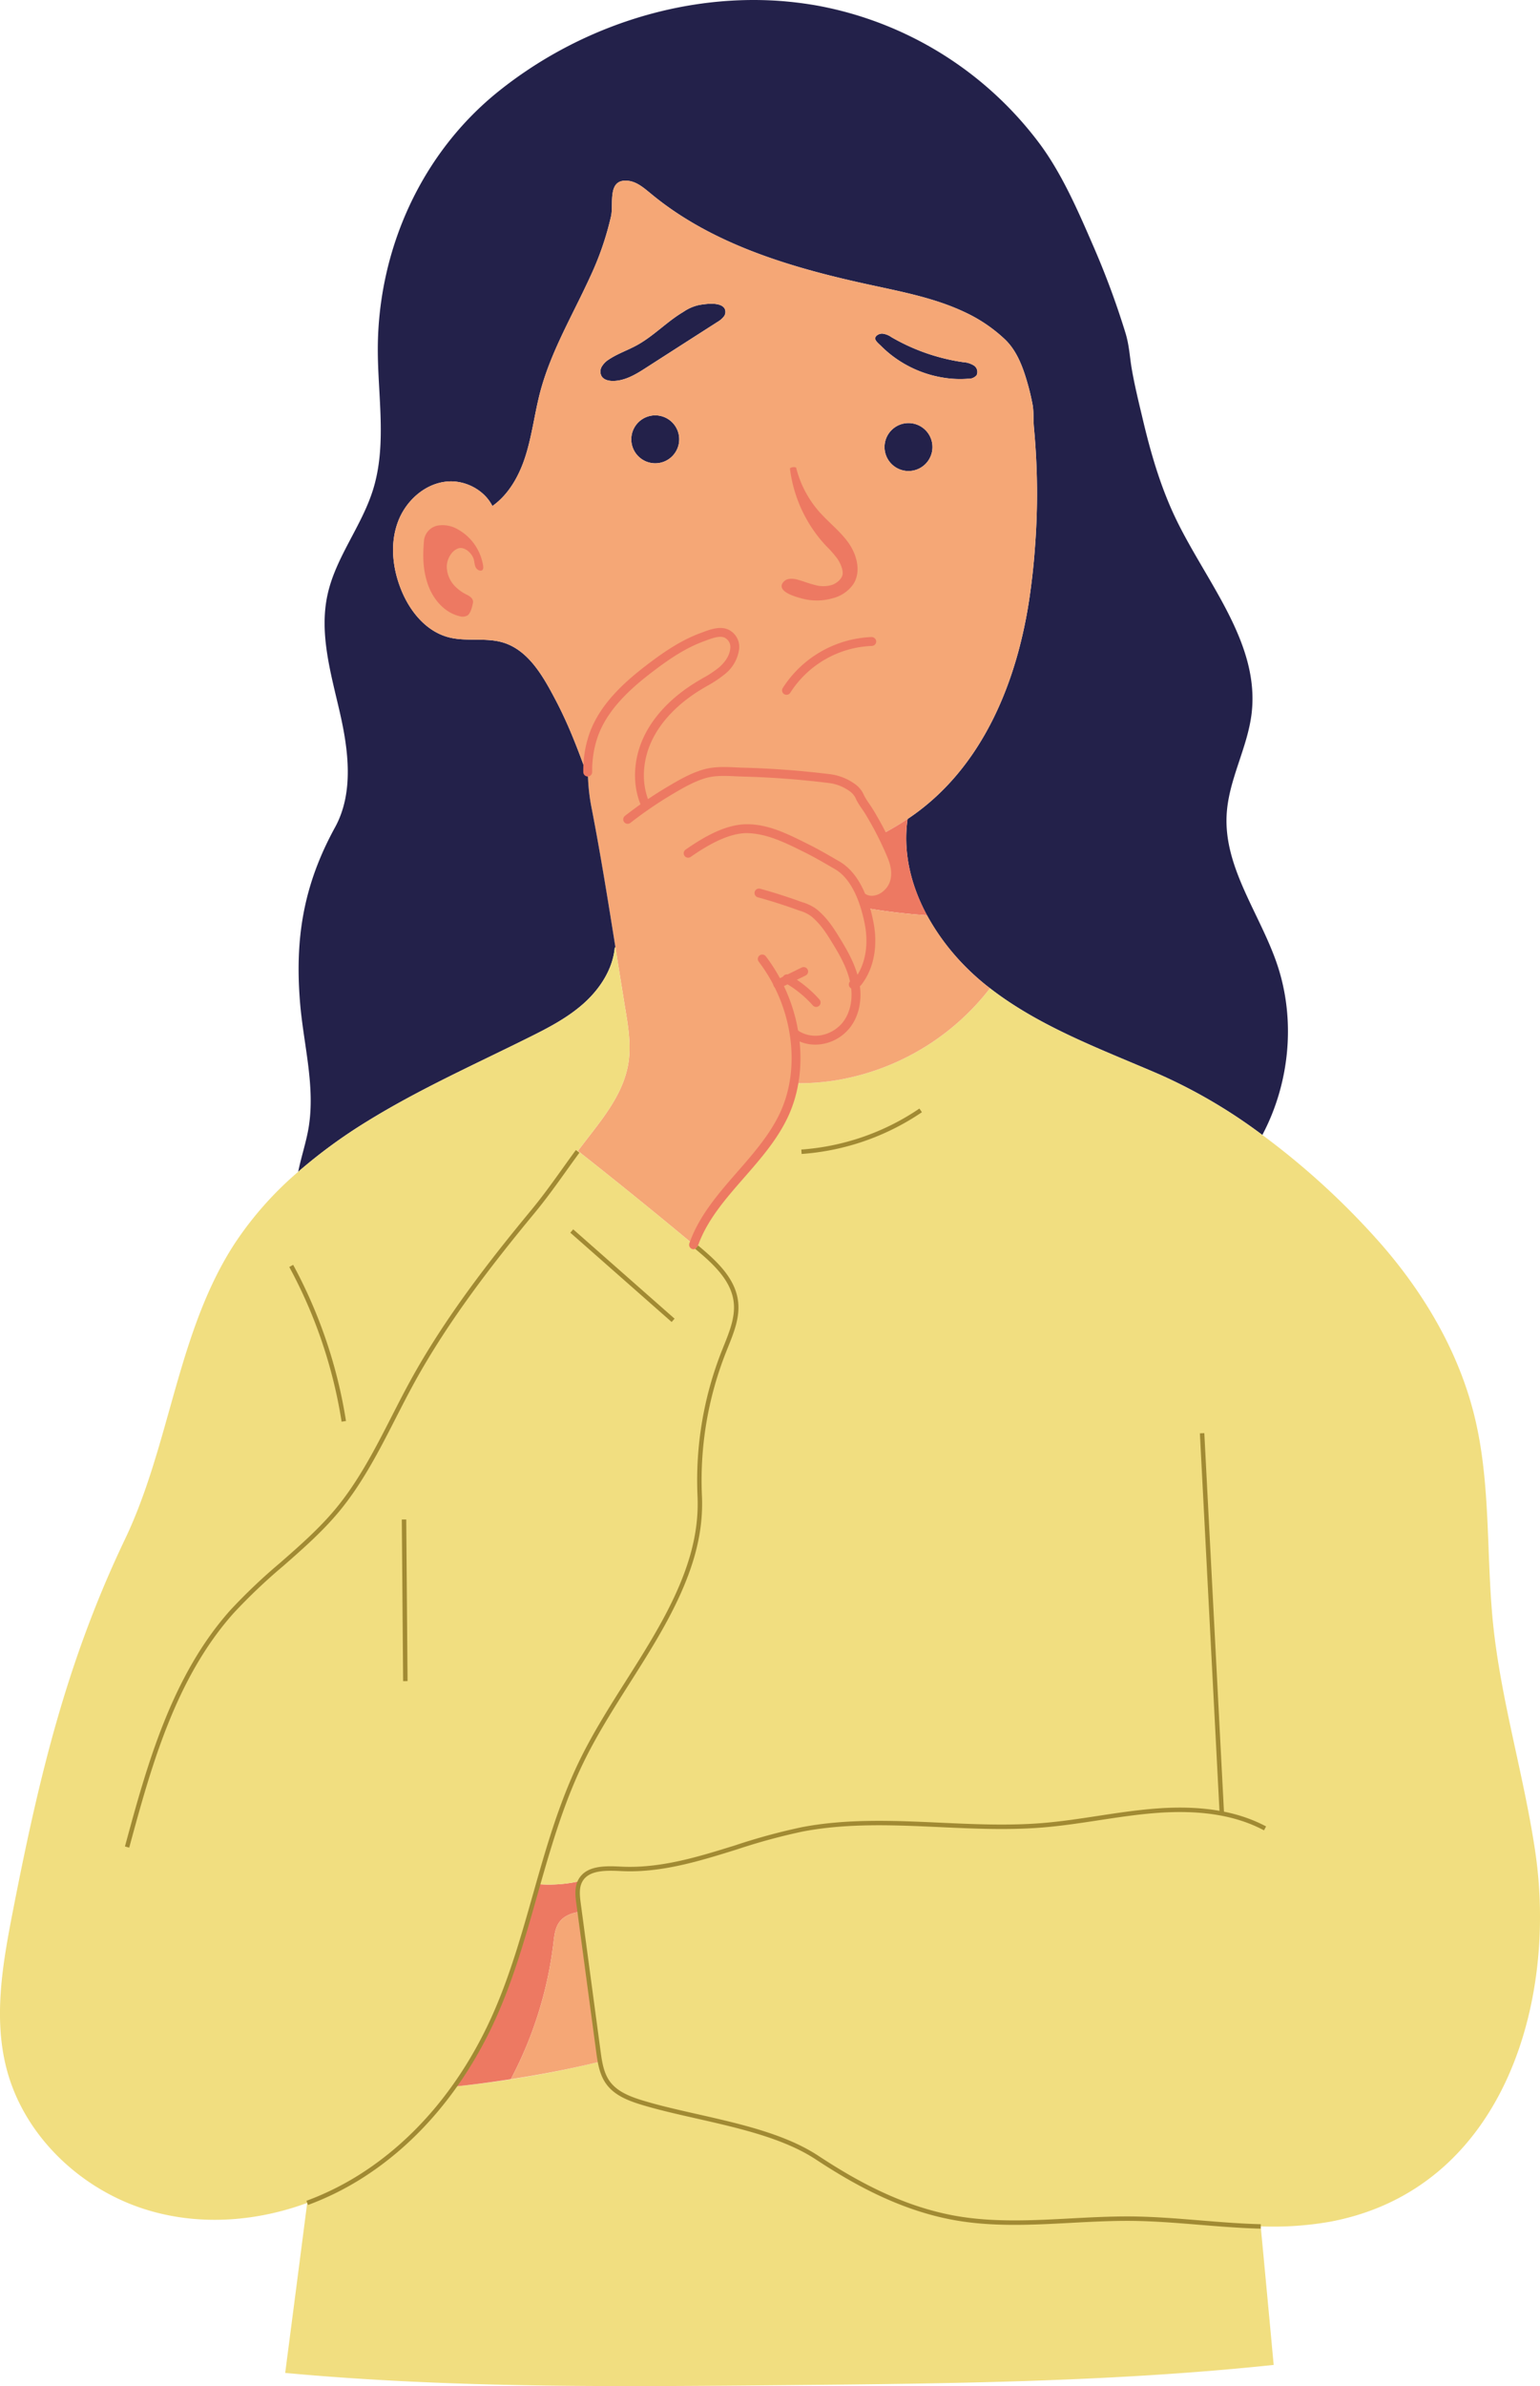<svg xmlns="http://www.w3.org/2000/svg" width="563.97" height="873.285" viewBox="0 0 563.97 873.285">
  <g id="Gruppe_8" data-name="Gruppe 8" transform="translate(0 873.285)">
    <path id="Pfad_42" data-name="Pfad 42" d="M239.964-721.273a8.781,8.781,0,0,1,8.776,8.776,8.781,8.781,0,0,1-8.776,8.777,8.781,8.781,0,0,1-8.777-8.777A8.781,8.781,0,0,1,239.964-721.273Z" fill="#23214a"/>
    <path id="Pfad_43" data-name="Pfad 43" d="M461.693-58.424c1.593,16.741,3.446,36.6,4.746,50.678C407.569-1.537,348.114-.919,288.854-.366,227.351.219,165.62.839,104.442-4.82q4.047-31.061,8.062-62.218A104.163,104.163,0,0,0,131.423-76.3a122.647,122.647,0,0,0,34.912-33.319,395.436,395.436,0,0,0,53.377-9.1,18.665,18.665,0,0,0,2.893,7.575c3.25,4.584,9.037,6.4,14.433,7.963,19.244,5.527,45.38,8.518,62.153,19.538,15.668,10.272,31.89,18.853,50.743,22.169,21.292,3.739,43.137-.033,64.754.195,15.668.163,31.4,2.5,47.005,2.828Z" fill="#f1de80"/>
    <path id="Pfad_44" data-name="Pfad 44" d="M204.809-169.753c1.7-2.356,4.516-3.395,7.467-3.834-.132-.989-.267-1.978-.4-2.968-.39-2.762-.682-5.786.618-8.289a51.092,51.092,0,0,1-15.408,1.138c-4.616,16.221-9.037,32.539-15.864,47.915a149.649,149.649,0,0,1-14.888,26.169c6.941-.7,13.852-1.642,20.744-2.705A143.293,143.293,0,0,0,202.694-162.3C203-164.9,203.282-167.635,204.809-169.753Z" fill="#ed7962"/>
    <path id="Pfad_45" data-name="Pfad 45" d="M219.127-122.625q-3.411-25.48-6.851-50.962c-2.951.439-5.768,1.478-7.467,3.834-1.527,2.118-1.81,4.856-2.115,7.448a143.293,143.293,0,0,1-15.615,49.978c10.96-1.691,21.856-3.783,32.633-6.4Q219.37-120.674,219.127-122.625Z" fill="#f5a776"/>
    <path id="Pfad_46" data-name="Pfad 46" d="M290.837-495.058a53.49,53.49,0,0,1-.1,18.2,45.734,45.734,0,0,1-3.608,11.54c-8.192,17.619-26.656,29.29-33.092,47.59q-20.967-17.455-42.389-34.327c1.007-1.365,2.048-2.7,3.088-4.063,6.6-8.549,13.783-17.391,15.441-28.411.942-6.437-.1-13-1.171-19.439-1.235-7.542-2.438-15.116-3.64-22.625-2.7-16.9-5.4-33.775-8.647-50.549a71.364,71.364,0,0,1-1.4-11.767,40.469,40.469,0,0,1,1.983-15.148c3.738-10.7,12.645-18.659,21.715-25.453,5.591-4.194,11.507-8.16,18.106-10.565,2.5-.91,5.949-2.438,8.614-1.431a5.414,5.414,0,0,1,3.316,5.689c-.293,3.154-2.276,5.949-4.681,8.03a54.252,54.252,0,0,1-8,5.168c-7.965,4.779-15.149,11.28-19.115,19.667-3.673,7.672-4.258,17-.65,24.608,3.056-2.146,6.209-4.161,9.427-6.047a52.936,52.936,0,0,1,12.19-5.753c4.486-1.268,9.33-.683,13.978-.553q15.6.39,31.174,2.34a18.015,18.015,0,0,1,9.3,3.739,8.546,8.546,0,0,1,2.373,3.316c.878,1.722,2.146,3.315,3.154,4.973,1.658,2.731,3.217,5.526,4.68,8.354q2,4,3.706,8.094c2.016,4.844,2.244,10.468-2.211,14.108a8.323,8.323,0,0,1-4.29,1.918,6.313,6.313,0,0,1-4.486-1.17l-.1.033a52,52,0,0,1,2.731,9.362c1.495,7.444.618,15.766-4.1,21.747a1.725,1.725,0,0,1-1.04.65,4.124,4.124,0,0,1,.13.618c.845,5.656-.423,11.9-4.551,15.863-4.779,4.584-12.255,5.754-17.749,1.69Z" fill="#f5a776"/>
    <path id="Pfad_47" data-name="Pfad 47" d="M362.548-511.6c-.391-.292-.749-.585-1.138-.877-18.5-14.693-32.41-37.741-29.029-61.081.065-.032.1-.065.163-.1,27.435-18.334,40.308-50.711,44.7-82.47.748-5.364,1.333-10.728,1.724-16.124a258.394,258.394,0,0,0-.326-44.567c-.26-2.828,0-5.786-.52-8.517a86.679,86.679,0,0,0-2.08-8.549c-1.593-5.429-3.772-11.117-7.965-15.148a55.646,55.646,0,0,0-14.856-10.045c-10.759-5.071-22.591-7.346-34.261-9.882-28.77-6.209-58.091-14.726-80.716-33.547-2.438-1.983-4.941-4.194-8.061-4.584-7.9-1.008-5.429,8.192-6.372,12.776a108.933,108.933,0,0,1-7.7,22.364c-6.339,13.881-14.3,27.209-18.236,41.967-2.081,7.834-2.991,15.961-5.461,23.7-2.243,7.055-6.079,13.978-12.093,18.2-2.958-5.916-10.11-9.654-16.839-8.939-8.094.845-14.985,7.184-17.781,14.823-2.828,7.639-2.015,16.286.878,23.892,3.088,8.257,9.2,16.059,17.748,18.269,6.5,1.691,13.621-.032,20.025,1.951,9,2.795,14.27,11.833,18.659,20.122,5.3,9.947,8.484,18.626,12.32,29.061a71.364,71.364,0,0,0,1.4,11.767c3.25,16.774,5.949,33.645,8.647,50.549l-.228.032c-.715,7.965-5.4,15.148-11.345,20.48s-13.133,9.037-20.284,12.58c-19.862,9.882-40.179,18.951-59.065,30.621a189.736,189.736,0,0,0-25.258,18.464c1.1-5.461,2.925-10.76,3.836-16.253,2.438-14.856-1.756-29.906-3.088-44.925-2.081-24.055,1.137-43.722,12.742-64.884,6.957-12.677,4.941-28.281,1.691-42.389s-7.542-28.671-4.421-42.811c2.99-13.653,12.482-25,16.643-38.359,5.136-16.448,1.756-34.164,1.756-51.393.032-36.6,16.026-71.971,44.5-94.66,28.281-22.56,64.916-35.108,101.194-32.962a137.272,137.272,0,0,1,15.083,1.788,131.166,131.166,0,0,1,81.82,50.873c8.061,10.955,13.945,24.51,19.342,36.96a302.13,302.13,0,0,1,11.865,31.987c1.43,4.681,1.527,8.745,2.34,13.393,1.041,5.916,2.471,11.8,3.869,17.651,2.958,12.613,6.566,25.128,12.189,36.863,11.215,23.34,30.752,45.412,27.827,71.158-1.463,12.743-8.485,24.445-9.167,37.253-1.073,19.309,12.092,36.148,18.366,54.416,7.021,20.447,4.811,43.755-5.3,62.8a192.949,192.949,0,0,0-37.708-22.169C403.214-489.3,380.881-497.4,362.548-511.6Z" fill="#23214a"/>
    <path id="Pfad_48" data-name="Pfad 48" d="M332.706-718.445a8.781,8.781,0,0,1,8.776,8.776,8.781,8.781,0,0,1-8.776,8.777,8.782,8.782,0,0,1-8.778-8.777A8.782,8.782,0,0,1,332.706-718.445Z" fill="#23214a"/>
    <path id="Pfad_49" data-name="Pfad 49" d="M352.665-740.745a8.468,8.468,0,0,1,3.933,1.2,2.808,2.808,0,0,1,1.04,3.609,3.831,3.831,0,0,1-3.12,1.268,38.1,38.1,0,0,1-9.622-.488,41.644,41.644,0,0,1-15.571-6.111,40.657,40.657,0,0,1-6.534-5.266c-.65-.683-2.34-1.95-2.276-2.926.066-1.138,1.691-1.788,2.634-1.723a7.114,7.114,0,0,1,3.315,1.3A73.028,73.028,0,0,0,352.665-740.745Z" fill="#23214a"/>
    <path id="Pfad_50" data-name="Pfad 50" d="M256.152-761.68c2.373-.39,7.671-1.17,9.2,1.3a2.737,2.737,0,0,1-.26,2.925,8.312,8.312,0,0,1-2.373,2.016q-12.97,8.289-25.908,16.611c-3.8,2.471-7.931,5.006-12.483,4.973-1.56-.032-3.283-.455-4.063-1.82a3.569,3.569,0,0,1,.163-3.511,7.872,7.872,0,0,1,2.6-2.568c3.283-2.178,7.087-3.413,10.533-5.363,6.013-3.381,10.759-8.517,16.708-12.028A16.109,16.109,0,0,1,256.152-761.68Z" fill="#23214a"/>
    <path id="Pfad_51" data-name="Pfad 51" d="M248.74-712.5a8.781,8.781,0,0,0-8.776-8.776,8.781,8.781,0,0,0-8.777,8.776,8.781,8.781,0,0,0,8.777,8.777A8.781,8.781,0,0,0,248.74-712.5Zm16.351-44.957a2.737,2.737,0,0,0,.26-2.925c-1.528-2.471-6.826-1.691-9.2-1.3a16.109,16.109,0,0,0-5.884,2.536c-5.949,3.511-10.7,8.647-16.708,12.028-3.446,1.95-7.25,3.185-10.533,5.363a7.872,7.872,0,0,0-2.6,2.568,3.569,3.569,0,0,0-.163,3.511c.78,1.365,2.5,1.788,4.063,1.82,4.552.033,8.68-2.5,12.483-4.973q12.971-8.29,25.908-16.611A8.312,8.312,0,0,0,265.091-757.454Zm76.391,47.785a8.781,8.781,0,0,0-8.776-8.776,8.782,8.782,0,0,0-8.778,8.776,8.782,8.782,0,0,0,8.778,8.777A8.781,8.781,0,0,0,341.482-709.669Zm16.156-26.265a2.808,2.808,0,0,0-1.04-3.609,8.468,8.468,0,0,0-3.933-1.2,73.028,73.028,0,0,1-26.2-9.134,7.114,7.114,0,0,0-3.315-1.3c-.943-.065-2.568.585-2.634,1.723-.064.976,1.626,2.243,2.276,2.926a40.657,40.657,0,0,0,6.534,5.266,41.644,41.644,0,0,0,15.571,6.111,38.1,38.1,0,0,0,9.622.488A3.831,3.831,0,0,0,357.638-735.934ZM217.306-604.053a40.469,40.469,0,0,0-1.983,15.148c-3.836-10.435-7.022-19.114-12.32-29.061-4.389-8.289-9.655-17.327-18.659-20.122-6.4-1.983-13.523-.26-20.025-1.951-8.549-2.21-14.66-10.012-17.748-18.269-2.893-7.606-3.706-16.253-.878-23.892,2.8-7.639,9.687-13.978,17.781-14.823,6.729-.715,13.881,3.023,16.839,8.939,6.014-4.226,9.85-11.149,12.093-18.2,2.47-7.736,3.38-15.863,5.461-23.7,3.933-14.758,11.9-28.086,18.236-41.967a108.933,108.933,0,0,0,7.7-22.364c.943-4.584-1.528-13.784,6.372-12.776,3.12.39,5.623,2.6,8.061,4.584,22.625,18.821,51.946,27.338,80.716,33.547,11.67,2.536,23.5,4.811,34.261,9.882a55.646,55.646,0,0,1,14.856,10.045c4.193,4.031,6.372,9.719,7.965,15.148a86.679,86.679,0,0,1,2.08,8.549c.52,2.731.26,5.689.52,8.517a258.394,258.394,0,0,1,.326,44.567c-.391,5.4-.976,10.76-1.724,16.124-4.388,31.759-17.261,64.136-44.7,82.47-.066.032-.1.065-.163.1-2.829,1.886-5.819,3.673-8.875,5.3l-.618.292c-1.463-2.828-3.022-5.623-4.68-8.354-1.008-1.658-2.276-3.251-3.154-4.973a8.546,8.546,0,0,0-2.373-3.316,18.015,18.015,0,0,0-9.3-3.739q-15.555-1.95-31.174-2.34c-4.648-.13-9.492-.715-13.978.553a52.936,52.936,0,0,0-12.19,5.753c-3.218,1.886-6.371,3.9-9.427,6.047-3.608-7.607-3.023-16.936.65-24.608,3.966-8.387,11.15-14.888,19.115-19.667a54.252,54.252,0,0,0,8-5.168c2.4-2.081,4.388-4.876,4.681-8.03a5.414,5.414,0,0,0-3.316-5.689c-2.665-1.007-6.111.521-8.614,1.431-6.6,2.4-12.515,6.371-18.106,10.565C229.951-622.712,221.044-614.748,217.306-604.053Z" fill="#f5a776"/>
    <path id="Pfad_52" data-name="Pfad 52" d="M225.368-526.589c1.2,7.509,2.4,15.083,3.64,22.625,1.073,6.436,2.113,13,1.171,19.439-1.658,11.02-8.842,19.862-15.441,28.411-1.04,1.365-2.081,2.7-3.088,4.063q21.455,16.871,42.389,34.327c.39.325.747.618,1.137.944,6.47,5.395,13.361,11.636,14.336,20.023.683,6.177-2.08,12.158-4.356,17.977a128.116,128.116,0,0,0-8.907,52.694c.78,16.416-4.941,31.434-12.743,45.8-9.622,17.781-22.007,34-30.784,52.206-6.826,14.14-11.312,29.223-15.635,44.372-4.616,16.221-9.037,32.54-15.864,47.915a149.649,149.649,0,0,1-14.888,26.169A122.647,122.647,0,0,1,131.423-76.3,104.163,104.163,0,0,1,112.5-67.038c-18.107,6.664-38.066,8.289-56.6,3.153C30.586-70.842,8.741-91.094,2.3-116.547c-4.876-19.211-1.073-39.463,2.731-58.9,9.459-48.306,19.536-90.076,40.731-134.482C62.41-344.745,64.881-385.77,85.913-418.113a126.371,126.371,0,0,1,23.275-26.3,189.736,189.736,0,0,1,25.258-18.464c18.886-11.67,39.2-20.739,59.065-30.621,7.151-3.543,14.335-7.249,20.284-12.58s10.63-12.515,11.345-20.48Z" fill="#f1de80"/>
    <path id="Pfad_53" data-name="Pfad 53" d="M219.712-118.725q-.342-1.949-.585-3.9-3.609-26.966-7.25-53.93c-.39-2.762-.683-5.786.618-8.289a51.092,51.092,0,0,1-15.408,1.138c4.323-15.149,8.809-30.232,15.635-44.372,8.777-18.2,21.162-34.425,30.784-52.206,7.8-14.368,13.523-29.386,12.743-45.8a128.116,128.116,0,0,1,8.907-52.694c2.276-5.819,5.039-11.8,4.356-17.977-.975-8.387-7.866-14.628-14.336-20.023-.39-.326-.747-.619-1.137-.944,6.436-18.3,24.9-29.971,33.092-47.59a45.734,45.734,0,0,0,3.608-11.54,84.884,84.884,0,0,0,15.961-1.137A89.716,89.716,0,0,0,362.548-511.6c18.333,14.206,40.666,22.3,62.022,31.533A192.949,192.949,0,0,1,462.278-457.9a278.71,278.71,0,0,1,41.837,38.066c16.8,18.724,30.166,41.023,36.017,65.533,5.884,24.575,4.1,50.256,6.664,75.417,2.894,27.955,11.215,55.067,15.376,82.893,8.387,55.879-11.9,124.046-75.156,135.846a120.311,120.311,0,0,1-25.323,1.69c-15.6-.324-31.337-2.665-47.005-2.828-21.617-.228-43.462,3.544-64.754-.195-18.853-3.316-35.075-11.9-50.743-22.169-16.773-11.02-42.909-14.011-62.153-19.538-5.4-1.559-11.183-3.379-14.433-7.963A18.665,18.665,0,0,1,219.712-118.725Z" fill="#f1de80"/>
    <path id="Pfad_54" data-name="Pfad 54" d="M332.381-573.562c-2.829,1.886-5.819,3.673-8.875,5.3l-.618.292q2,4,3.706,8.094c2.016,4.844,2.244,10.468-2.21,14.109a8.337,8.337,0,0,1-4.291,1.917,6.313,6.313,0,0,1-4.486-1.17l-.1.033c.536,1.318.966,2.666,1.371,4.006a218.7,218.7,0,0,0,22.625,2.683C333.613-549.205,330.61-561.337,332.381-573.562Z" fill="#ed7962"/>
    <path id="Pfad_55" data-name="Pfad 55" d="M361.409-512.481a85.385,85.385,0,0,1-21.9-25.818,218.7,218.7,0,0,1-22.625-2.683c.551,1.832,1.022,3.647,1.36,5.356,1.5,7.444.618,15.766-4.1,21.747a1.725,1.725,0,0,1-1.04.65,4.124,4.124,0,0,1,.13.618c.845,5.656-.423,11.9-4.551,15.863-4.779,4.584-12.255,5.754-17.749,1.69h-.1a53.49,53.49,0,0,1-.1,18.2,84.878,84.878,0,0,0,15.961-1.137A89.716,89.716,0,0,0,362.548-511.6C362.157-511.9,361.8-512.189,361.409-512.481Z" fill="#f5a776"/>
    <path id="Pfad_56" data-name="Pfad 56" d="M167.848-679.434a11.021,11.021,0,0,0-7.446-1.514,6.265,6.265,0,0,0-5.09,5.156c-.534,5.7-.509,10.8,1.325,16.227s5.963,10.374,11.516,11.763a3.733,3.733,0,0,0,3.111-.274c1.1-.813,1.679-3.211,1.93-4.488.309-1.565-1.048-2.462-2.249-3.061a15.763,15.763,0,0,1-3.923-2.71,10.484,10.484,0,0,1-3.407-7.822c.116-2.47,1.624-5.426,4.053-6.368,2.447-.951,5.268,1.812,5.846,4.023.2.757.239,1.551.477,2.3a2.422,2.422,0,0,0,1.495,1.684c2.165.6,1.4-2.11,1.153-3.148a18.27,18.27,0,0,0-1.809-4.682A18.216,18.216,0,0,0,167.848-679.434Z" fill="#ed7962"/>
    <path id="Pfad_57" data-name="Pfad 57" d="M47.324-197.07l-1.568-.426c7.912-29.164,16.88-62.22,38.642-86.54a207.061,207.061,0,0,1,18.192-17.276c6.992-6.12,14.224-12.45,20.241-19.678,8.483-10.188,14.663-22.276,20.639-33.968,2.187-4.278,4.449-8.7,6.794-12.977,12.815-23.365,29.6-44.716,44.327-62.522,4.109-4.971,7.822-10.155,11.414-15.168,1.614-2.254,3.228-4.508,4.884-6.752l1.308.965c-1.651,2.238-3.26,4.486-4.872,6.733-3.606,5.038-7.336,10.244-11.48,15.257-14.681,17.749-31.4,39.024-44.156,62.268-2.333,4.254-4.59,8.67-6.773,12.936-6.015,11.771-12.238,23.939-20.837,34.269-6.1,7.323-13.378,13.7-20.419,19.859a205.955,205.955,0,0,0-18.05,17.14C64.1-258.919,55.189-226.06,47.324-197.07Z" fill="#a18a33"/>
    <path id="Pfad_58" data-name="Pfad 58" d="M236.521-576.877a1.625,1.625,0,0,1-1.476-.94c-3.566-7.681-3.287-17.338.748-25.83,3.711-7.814,10.541-14.854,19.749-20.361l1.834-1.073a39.212,39.212,0,0,0,5.946-3.935c1.411-1.21,3.824-3.722,4.109-6.952a3.8,3.8,0,0,0-2.255-4.022c-1.843-.683-4.562.341-6.747,1.162l-.745.277c-6.739,2.468-12.726,6.618-17.695,10.351-8.386,6.3-17.458,14.161-21.143,24.683a37.965,37.965,0,0,0-1.98,12.79,1.624,1.624,0,0,1-1.62,1.63h-.005a1.625,1.625,0,0,1-1.625-1.62,41.143,41.143,0,0,1,2.161-13.873c3.974-11.344,13.483-19.615,22.26-26.21,5.157-3.874,11.393-8.189,18.53-10.8l.722-.27c2.549-.955,6.033-2.268,9.012-1.168a6.98,6.98,0,0,1,4.369,7.358,14.011,14.011,0,0,1-5.234,9.135,41.97,41.97,0,0,1-6.431,4.279l-1.794,1.051c-8.657,5.176-15.047,11.735-18.482,18.965-3.625,7.629-3.9,16.251-.735,23.067a1.626,1.626,0,0,1-.79,2.159A1.612,1.612,0,0,1,236.521-576.877Z" fill="#ed7962"/>
    <path id="Pfad_59" data-name="Pfad 59" d="M319.327-542.193a7.747,7.747,0,0,1-4.714-1.543,1.627,1.627,0,0,1-.3-2.279,1.632,1.632,0,0,1,2.279-.3,4.554,4.554,0,0,0,3.325.835,6.789,6.789,0,0,0,3.45-1.555c4.416-3.619,2.984-9.2,1.74-12.206a116.65,116.65,0,0,0-8.276-16.244c-.371-.608-.784-1.208-1.194-1.81a28.594,28.594,0,0,1-2.042-3.289,6.988,6.988,0,0,0-1.945-2.765,16.536,16.536,0,0,0-8.482-3.407c-10.247-1.262-20.683-2.04-31.011-2.308-.931-.025-1.869-.068-2.812-.111-3.6-.164-7.325-.334-10.684.6-4.323,1.206-8.468,3.636-11.8,5.589a146.535,146.535,0,0,0-16,10.869,1.627,1.627,0,0,1-2.281-.281,1.625,1.625,0,0,1,.281-2.281,149.715,149.715,0,0,1,16.358-11.111c3.493-2.047,7.84-4.6,12.57-5.915,3.862-1.08,7.846-.9,11.706-.721.921.043,1.838.084,2.749.108,10.431.273,20.97,1.057,31.325,2.333a19.762,19.762,0,0,1,10.139,4.118,9.583,9.583,0,0,1,2.7,3.641,25.708,25.708,0,0,0,1.911,3.092c.44.648.882,1.292,1.285,1.947a119.753,119.753,0,0,1,8.505,16.7c2.7,6.53,1.727,12.349-2.683,15.965a10.011,10.011,0,0,1-5.133,2.269A8.109,8.109,0,0,1,319.327-542.193Z" fill="#ed7962"/>
    <path id="Pfad_60" data-name="Pfad 60" d="M312.482-511.356a1.631,1.631,0,0,1-1.508-1.016,1.627,1.627,0,0,1,.9-2.117c.207-.083.4-.15.581-.21.372-.124.385-.137.419-.181,3.994-5.06,5.368-12.514,3.771-20.44-1.412-7.01-4.447-16.146-10.885-19.876l-1.092-.635c-3.273-1.9-6.657-3.863-10.1-5.568l-1.121-.556c-6.439-3.2-13.127-6.371-20.136-6.415-7.151.1-15.055,5.015-20.379,8.707a1.631,1.631,0,0,1-2.261-.409,1.626,1.626,0,0,1,.411-2.264c6.152-4.266,14.236-9.177,22.185-9.283.114,0,.23,0,.343,0,7.684,0,14.6,3.431,21.283,6.755l1.115.553c3.541,1.752,6.974,3.746,10.295,5.673l1.089.631c6.01,3.483,10.194,10.9,12.442,22.048,1.784,8.862.177,17.281-4.409,23.1a3.723,3.723,0,0,1-1.937,1.248l-.394.142A1.638,1.638,0,0,1,312.482-511.356Z" fill="#ed7962"/>
    <path id="Pfad_61" data-name="Pfad 61" d="M298.582-490.96a14.41,14.41,0,0,1-8.61-2.8,1.623,1.623,0,0,1-.342-2.272,1.628,1.628,0,0,1,2.272-.343c4.594,3.384,11.177,2.736,15.653-1.553,3.375-3.238,4.931-8.771,4.058-14.434-.842-5.473-3.562-10.495-6.371-15.1-2.515-4.124-4.5-7.378-8.054-10.391a13.121,13.121,0,0,0-4.375-2.133l-1.035-.365c-4.689-1.7-9.488-3.219-14.259-4.53a1.626,1.626,0,0,1-1.137-2,1.629,1.629,0,0,1,2-1.137c4.854,1.334,9.735,2.886,14.507,4.61l1,.352a16.114,16.114,0,0,1,5.407,2.721c3.955,3.355,6.168,6.98,8.726,11.177,2.988,4.9,5.879,10.27,6.809,16.3,1.048,6.8-.828,13.254-5.019,17.276A16.285,16.285,0,0,1,298.582-490.96Z" fill="#ed7962"/>
    <path id="Pfad_62" data-name="Pfad 62" d="M253.992-416.079a1.593,1.593,0,0,1-.539-.093,1.625,1.625,0,0,1-.994-2.072c3.559-10.117,10.7-18.285,17.6-26.187,5.843-6.682,11.884-13.6,15.6-21.568,7.787-16.72,4.652-38.954-7.8-55.325a1.624,1.624,0,0,1,.31-2.276,1.625,1.625,0,0,1,2.277.308c13.165,17.3,16.444,40.882,8.16,58.665-3.907,8.394-10.1,15.481-16.094,22.336-7.011,8.021-13.635,15.6-16.985,25.126A1.63,1.63,0,0,1,253.992-416.079Z" fill="#ed7962"/>
    <path id="Pfad_63" data-name="Pfad 63" d="M112.795-66.29l-.562-1.523a103.738,103.738,0,0,0,18.755-9.172c20.995-13.054,38.108-33.5,49.491-59.128,6.255-14.085,10.547-29.232,14.7-43.878,4.6-16.226,9.352-33,16.8-48.447,4.976-10.32,11.205-20.148,17.228-29.65,4.634-7.31,9.424-14.869,13.6-22.586,9.4-17.374,13.3-31.364,12.62-45.36a128.926,128.926,0,0,1,8.977-53.047l.706-1.771c2.063-5.139,4.2-10.457,3.587-15.822-.9-7.942-7.43-13.983-14.043-19.488l1.042-1.251c6.865,5.718,13.647,12.013,14.617,20.555.655,5.775-1.557,11.286-3.7,16.612l-.7,1.763a127.29,127.29,0,0,0-8.865,52.373c.692,14.306-3.26,28.557-12.814,46.211-4.2,7.767-9.011,15.348-13.659,22.681-6,9.463-12.2,19.25-17.137,29.486-7.384,15.319-12.119,32.027-16.7,48.185-4.167,14.7-8.474,29.9-14.776,44.094-11.515,25.926-28.847,46.621-50.119,59.846A104.925,104.925,0,0,1,112.795-66.29Z" fill="#a18a33"/>
    <path id="Pfad_64" data-name="Pfad 64" d="M245.963-389.448,208.846-422.14l1.073-1.218,37.116,32.69Z" fill="#a18a33"/>
    <path id="Pfad_65" data-name="Pfad 65" d="M147.629-258l-.484-59.16,1.625-.013.484,59.16Z" fill="#a18a33"/>
    <path id="Pfad_66" data-name="Pfad 66" d="M125.1-352.958a176.276,176.276,0,0,0-19.166-56.63l1.428-.774a177.971,177.971,0,0,1,19.345,57.15Z" fill="#a18a33"/>
    <path id="Pfad_67" data-name="Pfad 67" d="M284.828-511.464a1.622,1.622,0,0,1-1.462-.914,1.623,1.623,0,0,1,.748-2.172l9.488-4.628a1.628,1.628,0,0,1,2.172.746,1.624,1.624,0,0,1-.745,2.175l-9.49,4.628A1.636,1.636,0,0,1,284.828-511.464Z" fill="#ed7962"/>
    <path id="Pfad_68" data-name="Pfad 68" d="M298.883-504.766a1.621,1.621,0,0,1-1.216-.546,40.393,40.393,0,0,0-10.286-8.32,1.626,1.626,0,0,1-.612-2.216,1.623,1.623,0,0,1,2.216-.61A43.632,43.632,0,0,1,300.1-507.47a1.628,1.628,0,0,1-.136,2.3A1.632,1.632,0,0,1,298.883-504.766Z" fill="#ed7962"/>
    <path id="Pfad_69" data-name="Pfad 69" d="M461.678-57.62c-7.416-.182-14.98-.8-22.3-1.4-8.107-.663-16.491-1.349-24.7-1.441-7.5-.076-15.171.324-22.59.724-13.919.743-28.323,1.511-42.287-.946-20.742-3.657-38.186-13.832-51.065-22.288-11.8-7.749-28.107-11.438-43.875-15.007-6.417-1.453-12.479-2.825-18.064-4.434-5.956-1.714-11.573-3.635-14.86-8.257-2.51-3.526-3.1-7.942-3.626-11.838l-7.236-53.931c-.349-2.6-.827-6.162.794-9.032,2.962-5.244,10.09-4.911,15.823-4.637,14.351.675,28.318-3.68,41.834-7.9a222.4,222.4,0,0,1,24.037-6.53c16.729-3.216,34.035-2.422,50.762-1.66,12.272.562,24.958,1.139,37.316.139,6.838-.551,13.752-1.606,20.438-2.625,6.764-1.028,13.761-2.094,20.714-2.647,16.761-1.34,30.135.79,40.865,6.5l-.762,1.435c-10.447-5.562-23.5-7.634-39.976-6.317-6.892.549-13.861,1.609-20.6,2.638-6.714,1.022-13.656,2.079-20.548,2.635-12.467,1.015-25.2.431-37.523-.133-16.641-.759-33.846-1.546-50.382,1.628a222.093,222.093,0,0,0-23.86,6.485c-13.648,4.264-27.739,8.654-42.261,7.981-5.42-.253-11.994-.568-14.464,3.806-1.251,2.213-1.011,4.94-.6,8.016l7.236,53.931c.5,3.708,1.065,7.914,3.339,11.115,2.984,4.19,8.319,6,13.987,7.634,5.54,1.6,11.579,2.962,17.973,4.41,15.909,3.6,32.359,7.323,44.407,15.234,12.75,8.371,30.006,18.441,50.454,22.047,13.786,2.426,28.1,1.66,41.919.924,7.441-.4,15.11-.8,22.7-.727,8.269.092,16.682.781,24.818,1.447,7.291.6,14.831,1.213,22.2,1.394Z" fill="#a18a33"/>
    <path id="Pfad_70" data-name="Pfad 70" d="M446.66-209.124l-7.248-139.567,1.626-.082,7.247,139.567Z" fill="#a18a33"/>
    <path id="Pfad_71" data-name="Pfad 71" d="M293.564-450.942l-.114-1.619A88.218,88.218,0,0,0,336.7-467.566l.914,1.345A89.816,89.816,0,0,1,293.564-450.942Z" fill="#a18a33"/>
    <path id="Pfad_72" data-name="Pfad 72" d="M286.5-657.84c1.105,1.982,5.5,3.146,7.114,3.583a20.933,20.933,0,0,0,11.536-.135,13.044,13.044,0,0,0,7.419-5.193c2.793-4.492,1.29-10.535-1.737-14.874s-7.347-7.589-10.841-11.56a38.5,38.5,0,0,1-8.442-16.15,2.521,2.521,0,0,0-2.27.275,50.506,50.506,0,0,0,13.246,28.4,39.012,39.012,0,0,1,4.132,4.7c.958,1.418,2.065,3.713,1.944,5.477-.13,1.884-2.224,3.5-3.84,4.083a11.062,11.062,0,0,1-6.283.061c-2.066-.5-4.044-1.3-6.091-1.872a8.067,8.067,0,0,0-3.3-.369,3.4,3.4,0,0,0-2.651,1.8A1.875,1.875,0,0,0,286.5-657.84Z" fill="#ed7962"/>
    <path id="Pfad_73" data-name="Pfad 73" d="M288.034-618.994a1.626,1.626,0,0,1-.856-.244,1.626,1.626,0,0,1-.523-2.239,40.494,40.494,0,0,1,32.558-18.658,1.714,1.714,0,0,1,1.667,1.583,1.629,1.629,0,0,1-1.585,1.668,37.154,37.154,0,0,0-29.878,17.122A1.628,1.628,0,0,1,288.034-618.994Z" fill="#ed7962"/>
  </g>
</svg>
